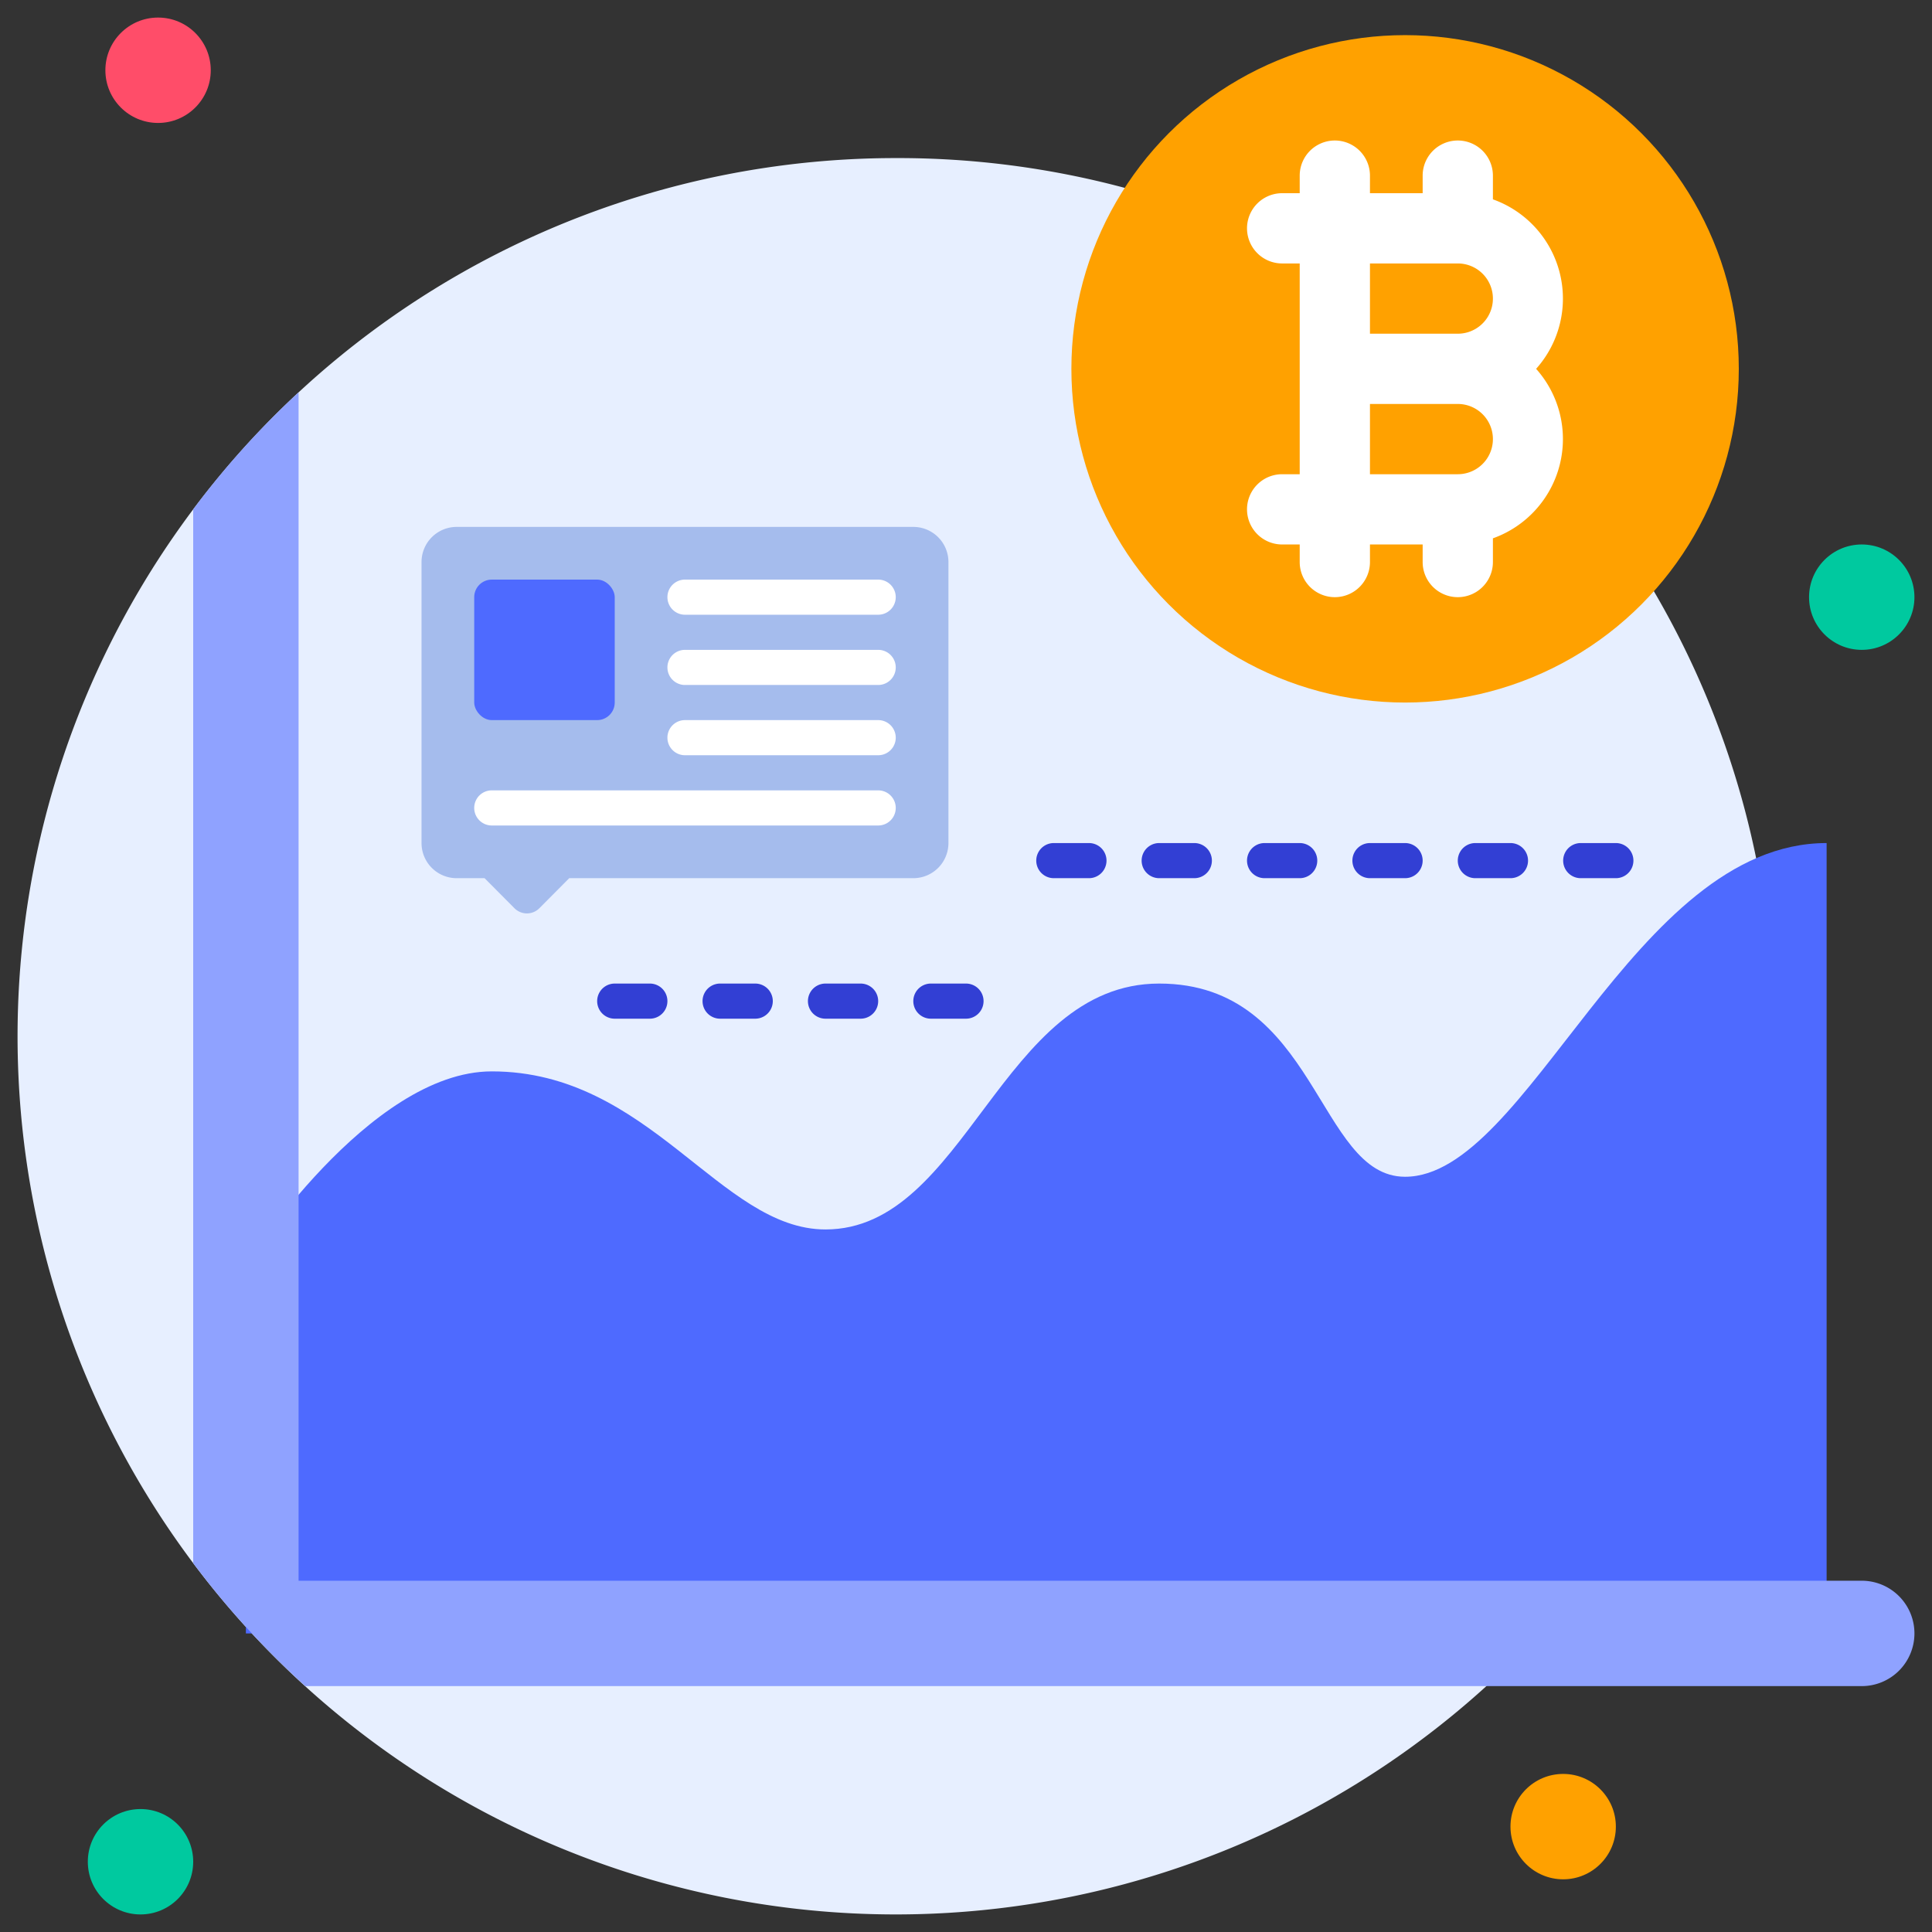 <svg xmlns="http://www.w3.org/2000/svg" version="1.1" xmlns:xlink="http://www.w3.org/1999/xlink" xmlns:svgjs="http://svgjs.com/svgjs" width="120" height="120" x="0" y="0" viewBox="0 0 110 110" style="enable-background:new 0 0 512 512" xml:space="preserve" class=""><rect x="0" y="0" width="110" height="110" fill="#333333" stroke="none"/><g><g data-name="23. Analytics"><path fill="#e7efff" d="M101 59A50 50 0 1 1 51 9a49.86 49.86 0 0 1 50 50z" data-original="#e7efff" class=""></path><circle cx="9" cy="4" r="3" fill="#ff4d69" data-original="#ff4d69"></circle><circle cx="106" cy="34" r="3" fill="#00c99f" data-original="#00c99f"></circle><circle cx="89" cy="104" r="3" fill="#ffa100" data-original="#ffa100"></circle><circle cx="8" cy="106" r="3" fill="#00c99f" data-original="#00c99f"></circle><circle cx="80" cy="21" r="19" fill="#ffa100" data-original="#ffa100"></circle><path fill="#ffffff" d="M85 11.35V10a2 2 0 0 0-4 0v1h-3v-1a2 2 0 0 0-4 0v1h-1a2 2 0 0 0 0 4h1v12h-1a2 2 0 0 0 0 4h1v1a2 2 0 0 0 4 0v-1h3v1a2 2 0 0 0 4 0v-1.35A6 6 0 0 0 87.46 21 6 6 0 0 0 85 11.35zM78 15h5a2 2 0 0 1 0 4h-5zm5 12h-5v-4h5a2 2 0 0 1 0 4z" data-original="#ffffff" class=""></path><path fill="#4e6aff" d="M14 93V72s7-11 14-11c9 0 13 9 19 9 8 0 10-14 19-14s9 11 14 11c7 0 13-19 24-19v45z" data-original="#4e6aff"></path><path fill="#8fa2ff" d="M109 93a3 3 0 0 1-3 3H17.38A49.31 49.31 0 0 1 11 89V29a48.6 48.6 0 0 1 6-6.66V90h89a3 3 0 0 1 3 3z" data-original="#8fa2ff"></path><path fill="#a5bced" d="M52 30H26a2 2 0 0 0-2 2v16a2 2 0 0 0 2 2h1.59l1.7 1.71a1 1 0 0 0 1.42 0l1.7-1.71H52a2 2 0 0 0 2-2V32a2 2 0 0 0-2-2z" data-original="#a5bced" class=""></path><rect width="8" height="8" x="27" y="33" fill="#4e6aff" rx="1" data-original="#4e6aff"></rect><path fill="#ffffff" d="M50 35H39a1 1 0 0 1 0-2h11a1 1 0 0 1 0 2zM50 39H39a1 1 0 0 1 0-2h11a1 1 0 0 1 0 2zM50 43H39a1 1 0 0 1 0-2h11a1 1 0 0 1 0 2zM50 47H28a1 1 0 0 1 0-2h22a1 1 0 0 1 0 2z" data-original="#ffffff" class=""></path><g fill="#323fd4"><path d="M92 48h-2a1 1 0 0 0 0 2h2a1 1 0 0 0 0-2zM55 56h-2a1 1 0 0 0 0 2h2a1 1 0 0 0 0-2zM49 56h-2a1 1 0 0 0 0 2h2a1 1 0 0 0 0-2zM43 56h-2a1 1 0 0 0 0 2h2a1 1 0 0 0 0-2zM37 56h-2a1 1 0 0 0 0 2h2a1 1 0 0 0 0-2zM86 48h-2a1 1 0 0 0 0 2h2a1 1 0 0 0 0-2zM80 48h-2a1 1 0 0 0 0 2h2a1 1 0 0 0 0-2zM74 48h-2a1 1 0 0 0 0 2h2a1 1 0 0 0 0-2zM68 48h-2a1 1 0 0 0 0 2h2a1 1 0 0 0 0-2zM62 48h-2a1 1 0 0 0 0 2h2a1 1 0 0 0 0-2z" fill="#323fd4" data-original="#323fd4"></path></g></g></g></svg>